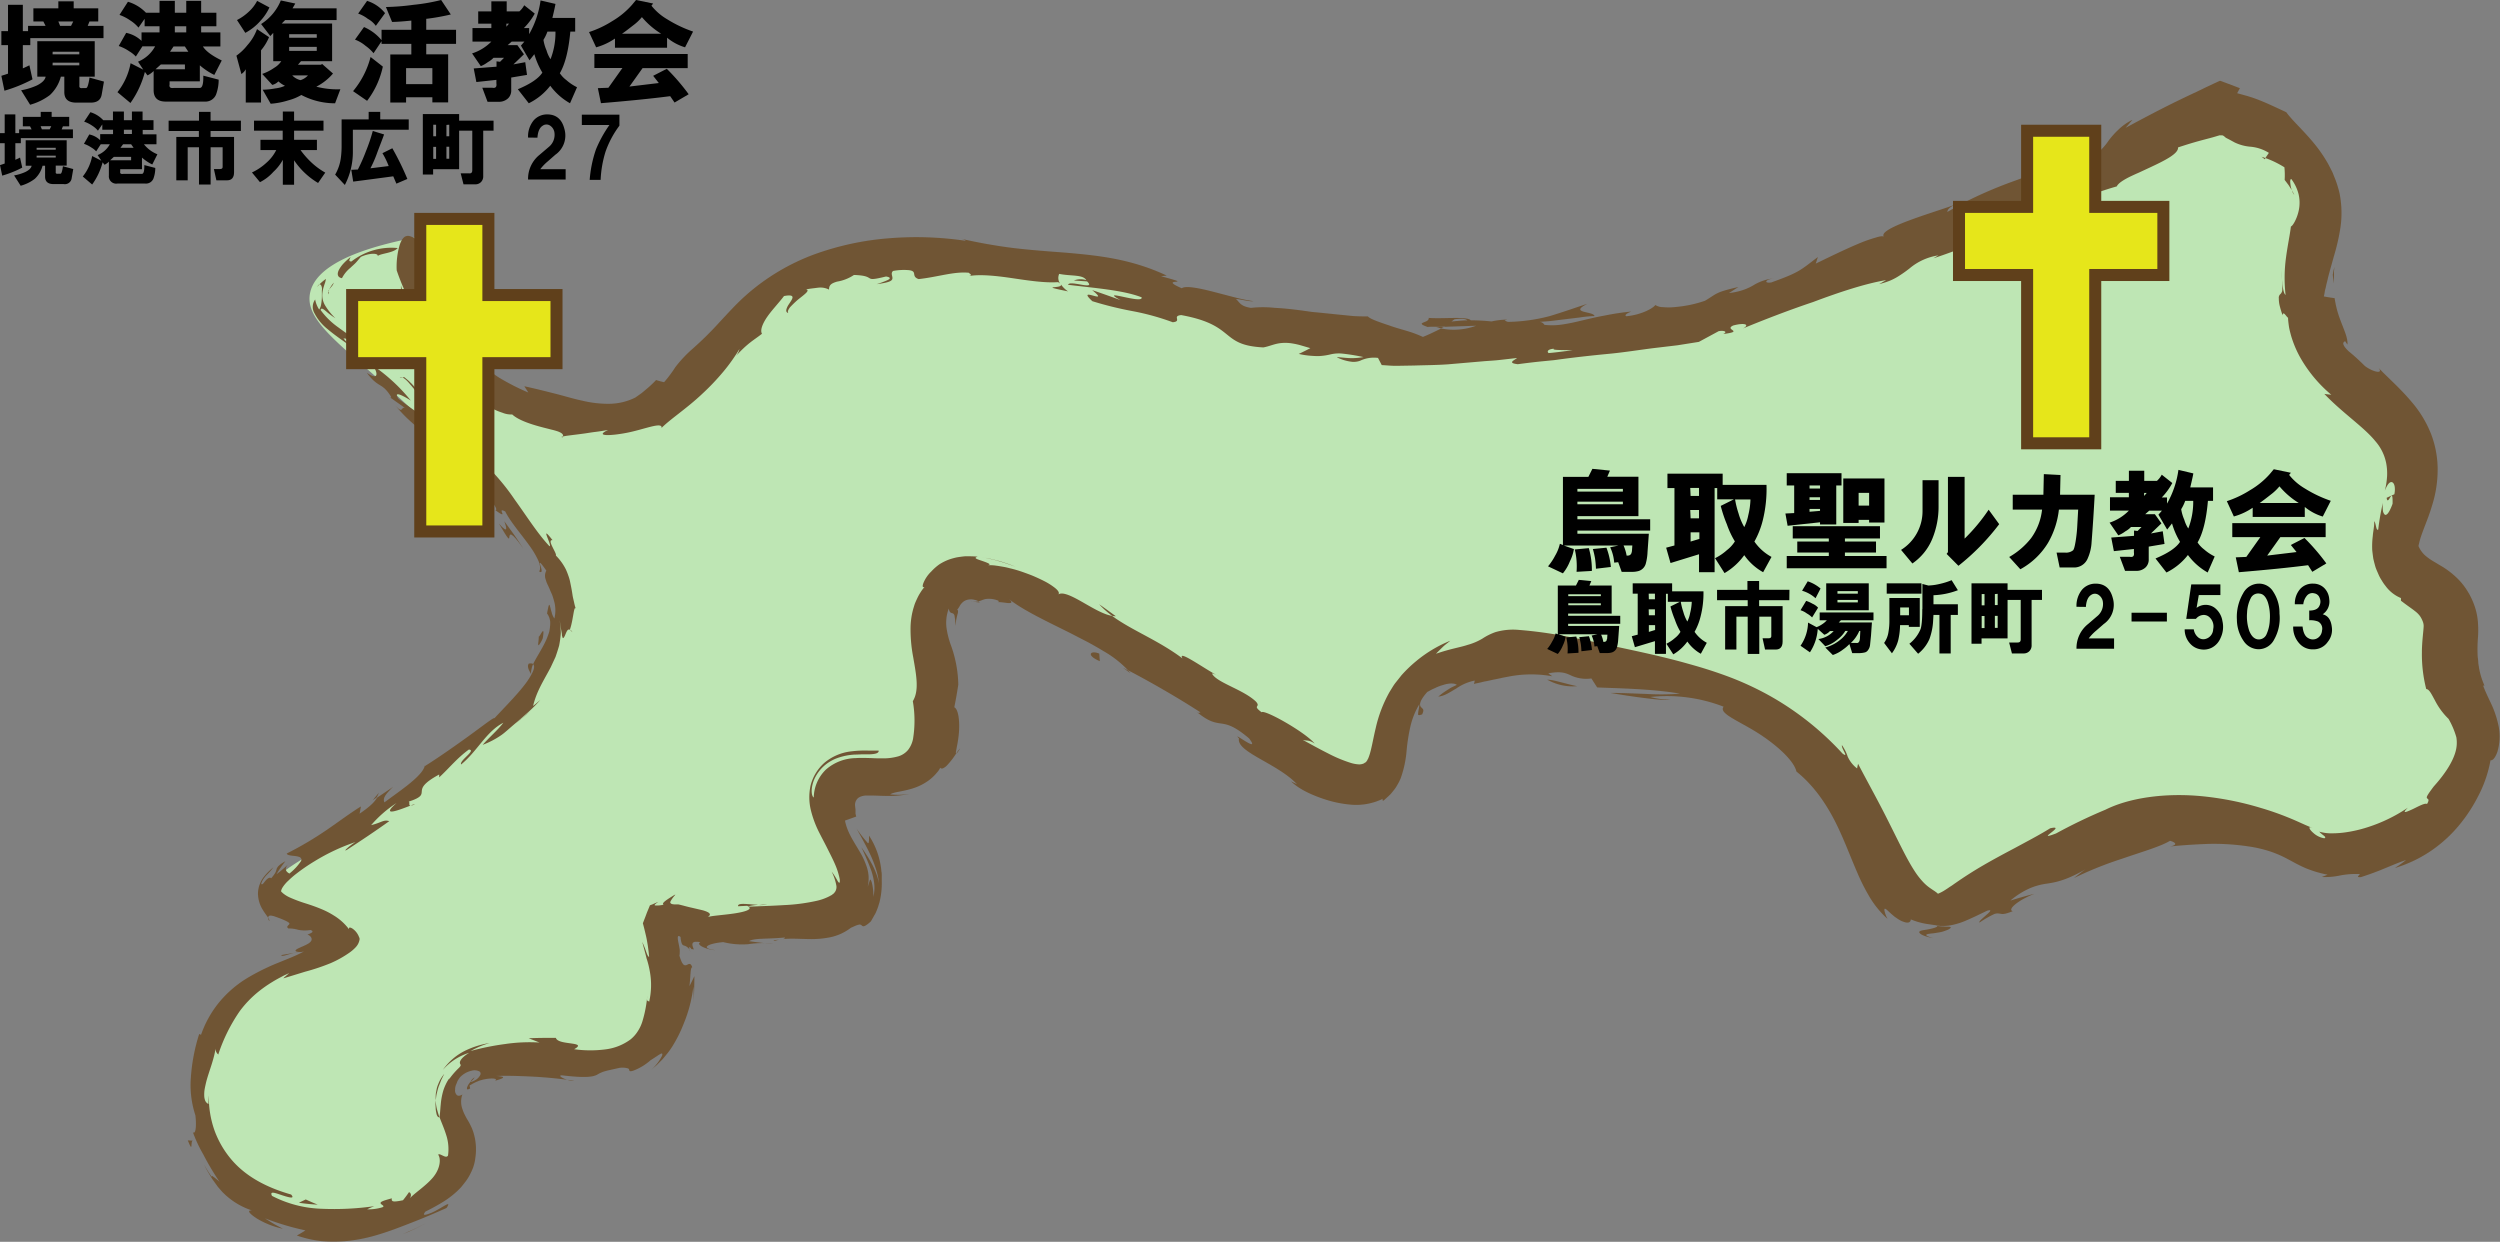 <svg xmlns="http://www.w3.org/2000/svg" viewBox="0 0 623.89 309.9">
  <rect x="0" y="0" width="623.89" height="309.9" fill="#808080" stroke="none"/>
  <defs>
    <style>
      .cls-1 {
        opacity: 0.8;
      }

      .cls-2 {
        fill: #cdffc0;
      }

      .cls-3 {
        fill: #6c4a21;
      }

      .cls-4 {
        fill: #ff0;
        stroke: #573001;
        stroke-miterlimit: 10;
        stroke-width: 3px;
      }
    </style>
  </defs>
  <g id="レイヤー_2" data-name="レイヤー 2">
    <g id="レイヤー_1-2" data-name="レイヤー 1">
      <g class="cls-1">
        <g>
          <path class="cls-2" d="M104.38,59.13c-.06,2.79-.14,19.33,13,32a42.71,42.71,0,0,0,38,11c16.65-3.66,23.28-17.59,32-26,30.38-29.28,99.34-4.21,120,2,47,14.12,122.7,14.41,247-51,7.78,2.64,18.7,7.75,23,18,5,12-4.26,18.54-1,33,4.51,20,25.46,21.41,26,39,.31,10-6.22,15.73-2,23,3.14,5.4,8.62,5.46,11,12,1.55,4.26,0,6.28,0,12,.08,11.78,6.9,14.35,7,22,.16,12.68-18.3,27.26-35,27-8.62-.13-8.78-4.1-20-7-21.57-5.58-42.55,3.48-53,8-19.72,8.52-20.89,15.43-29,14-14.62-2.59-11.94-25.25-33-43-13.22-11.14-27.77-13.59-48-17-18.54-3.12-33.87-5.71-44,3-10.37,8.91-5.06,20.86-13,25-10.56,5.5-25.85-12.61-65-35-32.38-18.52-38.72-15.73-41-14-10.11,7.65,4.19,36.25-8,45-7.17,5.14-16.94-1.3-21,4-5.36,7,9.79,20.67,5,29-6.86,11.94-49,3-49,3h0s5.2,21.6-2,31c-10,13-39.84-2.67-49,10-5.6,7.75,3.41,16.61-2,25-8.17,12.67-43.95,16-57-4-7.88-12.11-5.67-30,3-40,10.46-12.08,29.11-11.3,29-16s-17.85-4.81-19-11c-1.22-6.57,17.66-12,40-29,16.31-12.43,31.07-23.68,32-39,.76-12.52-8-22.3-24-40-23-25.54-39.88-32.64-38-42C78.28,68.63,83.63,63,104.38,59.13Z"/>
          <g>
            <path class="cls-3" d="M105,62.4c.86-.6.13-1.47-2.37-.76-.48.66-1,1.31-1.44,2Z"/>
            <path class="cls-3" d="M87.48,64.16a15.86,15.86,0,0,0-1.76,1.6,7.55,7.55,0,0,0-1.18,1.66c-.48,1-.29,1.83.8,2a8,8,0,0,1,2.1-2.58c.34-.33.71-.65,1.14-1.06s.87-1,1.48-1.68c2.36-1.09,4.45-.89,4.19-.2.75-.68,3.91-.72,5-2a16.26,16.26,0,0,0-11.54,3.35C86.73,65.29,87.39,64.52,87.48,64.16Z"/>
            <path class="cls-3" d="M73.37,237.79l1.39-.23A8.57,8.57,0,0,0,73.37,237.79Z"/>
            <path class="cls-3" d="M118.33,268.92c-.71.52-.89.85-.82,1,.27-.27.54-.51.69-.7S118.46,268.94,118.33,268.92Z"/>
            <path class="cls-3" d="M143.29,269.68l-1.67-.2A3.48,3.48,0,0,0,143.29,269.68Z"/>
            <path class="cls-3" d="M73.37,237.79l-3.18.56C70.31,238.87,71.85,238.15,73.37,237.79Z"/>
            <path class="cls-3" d="M91.94,86.72a11.25,11.25,0,0,0-2-1.19c.59.42,1.15.84,1.72,1.29A1.16,1.16,0,0,1,91.94,86.72Z"/>
            <path class="cls-3" d="M93,199.71,94,199a6.53,6.53,0,0,0,.52-1.14Z"/>
            <path class="cls-3" d="M131.94,165.63c-.56.91.35,2,.62,2.69a3.52,3.52,0,0,1,.08-1.29,5.34,5.34,0,0,1,.41-1.33A1.48,1.48,0,0,0,131.94,165.63Z"/>
            <path class="cls-3" d="M97.2,99,96,98.12Z"/>
            <path class="cls-3" d="M66.91,229a1.35,1.35,0,0,0,.3.83C67.3,229.71,67.17,229.43,66.91,229Z"/>
            <path class="cls-3" d="M140.43,109.15c.06-.09,0-.16,0-.24C140.08,109,140,109.09,140.43,109.15Z"/>
            <path class="cls-3" d="M104.74,59.14l.07.85a2.31,2.31,0,0,0,.79.18C105.31,59.84,105,59.49,104.74,59.14Z"/>
            <path class="cls-3" d="M172.64,236.83h0C172.83,237.17,172.78,237,172.64,236.83Z"/>
            <path class="cls-3" d="M482.41,234.1c-1.87-.52-2-.82-1.34-1a10.23,10.23,0,0,1,1.38-.18c.59-.08,1.29-.2,1.93-.32a11.2,11.2,0,0,0,1.7-.57c.44-.19.71-.42.74-.55s-.18-.22-.71-.22c-.27,0-.64,0-1.09-.05a10.57,10.57,0,0,1-1.62-.15c.24.13-.22.37-.93.57s-1.66.38-2.38.48-1.28.31-1.1.64S480,233.68,482.41,234.1Z"/>
            <path class="cls-3" d="M92.86,87.77c.56.47,1.12,1,1.67,1.45A16.24,16.24,0,0,0,92.86,87.77Z"/>
            <path class="cls-3" d="M483.4,231.1h0a6.45,6.45,0,0,1-1-.16A5.47,5.47,0,0,0,483.4,231.1Z"/>
            <path class="cls-3" d="M239.63,186.76a5.86,5.86,0,0,0-1,1.32C238.72,188.07,239,187.8,239.63,186.76Z"/>
            <path class="cls-3" d="M190.78,235.32l2.21.22A19.5,19.5,0,0,0,190.78,235.32Z"/>
            <path class="cls-3" d="M242.13,149.92c.34.05.69.18,1,.26a11,11,0,0,0,1.4.16,2.17,2.17,0,0,0-.37-.25,3.83,3.83,0,0,1-.87.07A7.62,7.62,0,0,1,242.13,149.92Z"/>
            <path class="cls-3" d="M282.11,168a8.37,8.37,0,0,0-.58-.67l-1.28-.68Z"/>
            <path class="cls-3" d="M266.54,72.72A6.88,6.88,0,0,1,264.77,71C265.24,72.16,258.69,71.11,266.54,72.72Z"/>
            <path class="cls-3" d="M91.44,87.33a1.75,1.75,0,0,1,1.42.44l-1.2-1C91.43,86.89,91.27,87,91.44,87.33Z"/>
            <path class="cls-3" d="M245.07,139.07a11.64,11.64,0,0,1,1.17.22l1.11.25a20.41,20.41,0,0,1,2.12.57c1.4.38,2.67.86,3.95,1.32A36.27,36.27,0,0,0,245.07,139.07Z"/>
            <path class="cls-3" d="M572.56,48.62l-.57-1.1A2.26,2.26,0,0,0,572.56,48.62Z"/>
            <path class="cls-3" d="M274.29,150.79a22.37,22.37,0,0,0,3.24,2.88,3.21,3.21,0,0,0,.93.11C277.08,152.77,275.71,151.76,274.29,150.79Z"/>
            <path class="cls-3" d="M264.76,71a0,0,0,0,1,0,0A0,0,0,0,0,264.76,71Z"/>
            <path class="cls-3" d="M218.77,70.92c3.13-.41,3.88-.81,3.94-1.43s-.5-1.29.16-1.87a14.63,14.63,0,0,1,3.95-.2c.76.09,1.06.29,1.2.55.27.52-.1,1.22,1.23,1.68,4.85-.53,8.79-1.94,12.53-1.58.25.34,1,.52.08.81,2.71-.46,6.65-.07,10.7.53s8.21,1.24,11.49,1a2,2,0,0,1,.71.62,2.46,2.46,0,0,1-.43-2.68c3,.61,5.9.11,6.76,1.56A4.61,4.61,0,0,0,268,70l3.29.23c2.44,2.36-4.46-.44-4.74.84,6.26.79,13.8,1.32,18.35,3.13.52,1.86-11.1-2.44-5.25.7-2.35-.86-4.71-1.7-7.09-2.5,4.89,4-4.34-1.27.05,2.77a89.07,89.07,0,0,0,10.06,2.48,61.64,61.64,0,0,1,10,2.77c2.4-.24-.29-1.55,2.11-1.79,7,1.28,9.33,3.17,11.34,4.79s3.67,3,9.17,3.28c1.49-.27,2.62-.87,4.26-1.07a10.52,10.52,0,0,1,3,.09,17.89,17.89,0,0,1,2,.44l2.46.72c-1,.52-1.93,1-2.9,1.44a18.76,18.76,0,0,0,3.1.47,18.55,18.55,0,0,0,2.15.06,15.19,15.19,0,0,0,2.72-.42,9,9,0,0,1,2.76-.2,48.52,48.52,0,0,1,5.42.88,15.92,15.92,0,0,1-4.45.19c-1.53-.13-2.64-.27-1.91,0a11.4,11.4,0,0,0,3.59,1,4.79,4.79,0,0,0,1.93-.27,8,8,0,0,1,4.47-.71l.93,1.79c1.33.07,2.67.22,4,.18l4.12-.07c2.76-.09,5.58-.1,8.42-.3l8.58-.74c1.44-.13,2.88-.18,4.32-.35l4.33-.49c-.61.55-2.57,1.24.19,1.55q2.75-.37,5.56-.67l2.84-.28c.95-.07,1.9-.25,2.85-.36,3.81-.5,7.68-.92,11.56-1.29s7.67-1,11.44-1.46l5.57-.66,5.36-.85,4.92-2.66c1.22-.27,2.42.11,1.16.7,5.5-.71.06-1,2.49-2.13,3-.8,4.22-.17,2.41.75,4.52-1.87,11-4.42,17.54-6.61,6.5-2.45,13.13-4.63,18.22-5.47l-1.74,1a20.38,20.38,0,0,0,2.55-.8,14.46,14.46,0,0,0,2-1,30.83,30.83,0,0,0,3-2.09,14.56,14.56,0,0,1,7.21-3.28l-1.22.73c16.32-5.37,33-14.36,45.75-17.94.34-.74,1.5-1.5,3-2.28.77-.38,1.64-.78,2.54-1.17l2.75-1.28c3.68-1.72,7.16-3.45,7-5,4.68-1.55,6.46-1.9,8.66-2.52l.85-.25.46-.14c.12,0,.38-.14.38-.11.21,0,.38,0,.62,0s.48.19.71.39l.18.15a.45.45,0,0,0,.1.09l0,0,.11.05.21.11c.6.3,1.2.64,1.87,1a11.18,11.18,0,0,0,4,1.06,10.35,10.35,0,0,1,4.52,1.53l-.88,1.28a24.65,24.65,0,0,1,4.76,2.32,19.69,19.69,0,0,1,.06,3.15l.95,1.25c.27.44.58.88.84,1.33a7.14,7.14,0,0,1-.38-1.81c-.06-.53,0-1,.24-1a10.41,10.41,0,0,1,1.82,3.77,9.25,9.25,0,0,1,.09,3.87c-.44,2.32-1.63,4.2-2,4.2-.26,2.22-.85,4.89-1.23,7.83a37.59,37.59,0,0,0-.1,9.25c-.68-.37-.94-3.58-1-6.13.06,1.28.12,2.28.13,3a13.75,13.75,0,0,1,.05,1.71,1.54,1.54,0,0,1-.46,1.21,1.19,1.19,0,0,0-.41,1.07,8.14,8.14,0,0,0,.15,1.55,22,22,0,0,0,.8,2.68c.12-1.29,1,.49,1.36.61,0,.57.09,1.23.19,2s.31,1.53.53,2.38A26.6,26.6,0,0,0,574,89.15a34.12,34.12,0,0,0,7.78,9.36c-.57-.06-1.15-.12-1.73-.21,4.56,4.78,9.84,8.24,12.71,11.77a11.78,11.78,0,0,1,2.72,5.47,13.71,13.71,0,0,1,.23,3.31,19.26,19.26,0,0,1-.57,3.64c.68-1.77,1.28-2.33,1.82-2.15s.9,1.27.57,3l-1.93.89c.33,2.46,1.61-3.37,1.48,1.48a12,12,0,0,1-.58,1.4,5.12,5.12,0,0,1-.53.92c-.33.43-.62.55-.84.4a1.6,1.6,0,0,1-.46-1.07,8,8,0,0,1,0-1.9,57.29,57.29,0,0,0-1.17,6.7c-.56.39-.51-1.54-1-2.1a9.35,9.35,0,0,1-.09,1.56c-.07.64-.21,1.35-.28,2.25a20.62,20.62,0,0,0-.14,3c0,.54.1,1.1.16,1.67l.12.87.2.84c.15.55.29,1.15.49,1.67s.43,1,.66,1.55a10.15,10.15,0,0,0,.78,1.42,9.83,9.83,0,0,0,.89,1.29,9,9,0,0,0,3.88,3.07l0,.66c1.68,1.3,2.85,2.06,3.53,2.62a6,6,0,0,1,1.23,1.23,6.49,6.49,0,0,1,.69,1.34,3.13,3.13,0,0,1,.22,1.07c0,1-.45,4-.44,6.69a35.08,35.08,0,0,0,1.08,9.1c.73,0,1.31,1.25,2.19,2.86a17.39,17.39,0,0,0,3.38,4.58A20.31,20.31,0,0,1,613,184a8.29,8.29,0,0,1-.25,3.74c-.78,2.66-2.79,5.64-5.39,8.52-1.67,2.22-1.89,2.68-1.68,2.94s.71.25,0,1.44c-.58-.35-2.46.79-3.93,1.45s-2.39,1-.85-.53a39.1,39.1,0,0,1-10.18,4.92,33.07,33.07,0,0,1-5.33,1.23,23.69,23.69,0,0,1-3.25.25,10.69,10.69,0,0,1-3.36-.42c.79.91,2,1.36,1.28,1.66a5.29,5.29,0,0,1-2.72-1.31c-.74-.63-1.21-1.29-.91-1.47l.62.18c-1.68-.64-3.87-1.74-6.07-2.61a71,71,0,0,0-6.8-2.37,76.22,76.22,0,0,0-14.26-2.88c-9.64-1-19,.39-25,3.59l.69-.34a129.71,129.71,0,0,0-12.51,6c-5.82,2.2,3.08-2.33-1.48-1.28-1.61,1-3,1.77-4.55,2.62l-4.3,2.32c-2.77,1.46-5.33,2.84-7.78,4.26s-4.8,2.93-6.88,4.38c-.5.33-1,.73-1.48,1l-.67.46-.59.38a10.2,10.2,0,0,1-1.74.91l-.38-.33-.47-.34c-.31-.19-.69-.46-1-.67a10.78,10.78,0,0,1-1.82-1.55,18.79,18.79,0,0,1-2.22-2.87c-.84-1.29-1.74-2.91-2.65-4.67-1.83-3.56-3.79-7.64-5.79-11.46s-4-7.44-5.61-10.55l-.25,1.16a7.61,7.61,0,0,1-2.34-2.95,10.69,10.69,0,0,0-1.43-2.85c-.13.37.35,1.22.64,1.81s.36.94-.52.26a73.35,73.35,0,0,0-17.45-14A75.9,75.9,0,0,0,432,169.11c-3.51-1.34-7-2.45-10.57-3.43-7-2-14-3.39-20.81-4.88-3.41-.74-6.89-1.47-10.43-2.11a104.4,104.4,0,0,0-11-1.48,15.77,15.77,0,0,0-6,.54,14.86,14.86,0,0,0-3.22,1.6,14.6,14.6,0,0,1-3.71,1.58c-1.72.6-4.14.92-7.91,2.22.55-.56,1.12-1.13,1.71-1.7s1.23-1,1.87-1.55A32.11,32.11,0,0,0,353.4,165a33.19,33.19,0,0,0-3.63,3.49l-1.59,2c-.51.68-.93,1.44-1.39,2.16a33.14,33.14,0,0,0-3.46,9c-.68,2.82-1.09,5.46-1.65,7l-.2.54c-.06.17-.14.24-.19.37-.11.3-.25.34-.31.5s-.11.07-.15.12,0,.11-.14.13-.22.19-.42.24a2.79,2.79,0,0,1-1.1.21,8.24,8.24,0,0,1-2-.35A34.47,34.47,0,0,1,331.4,188c-2-1-4.16-2.2-6.3-3.36,1.17.31,1.47-.07,3,.92-1.36-1.56-4.48-3.66-7.39-5.34s-5.56-2.86-5.86-2.47c-2.5-1.85-.1-1.14-1.4-2.64-3.1-3-9.69-4.71-10.94-6.93-.22-.38,1.21.33,1.92.68-2.62-1.08-10.86-7.15-9.34-4.55-6.09-4.58-12.68-7-17.59-10.63-2.08-.31-4.88-2-7.42-3.45s-4.89-2.62-5.95-1.89c.37-.45-.16-1.14-1.26-1.93a16.36,16.36,0,0,0-2-1.25c-.8-.42-1.7-.84-2.65-1.26s-2-.79-3-1.15a29.57,29.57,0,0,0-3.14-.92c-.52-.13-1-.26-1.52-.35l-1.47-.25c-.48-.06-.9-.13-1.33-.16s-.83,0-1.19-.05c1-.14-.14-.58-1.34-1s-2.52-.75-1.24-1.09a12.38,12.38,0,0,0-1.45-.09,17.28,17.28,0,0,0-1.93,0c-.6.07-1.19.15-1.76.24a16.38,16.38,0,0,0-1.64.43,12.08,12.08,0,0,0-2.82,1.35,12.72,12.72,0,0,0-2,1.78,8.18,8.18,0,0,0-2,3c-.24.73-.13,1,.32.86a9,9,0,0,0-.94,1.26,11.92,11.92,0,0,0-.78,1.37c-.22.47-.4.85-.58,1.28s-.28.81-.41,1.22a17.87,17.87,0,0,0-.54,2.37,19.78,19.78,0,0,0-.22,2.23,36.82,36.82,0,0,0,.65,7.75c.79,4.57,1.54,8.34-.09,11a28.26,28.26,0,0,1,.05,9.42,6.52,6.52,0,0,1-1.22,2.73,5.07,5.07,0,0,1-2.36,1.59,13.43,13.43,0,0,1-4.1.53c-.83,0-1.71,0-2.65-.06l-1.83-.05c-.72,0-1.44,0-2.14.05a11.6,11.6,0,0,0-7.4,2.83,9.92,9.92,0,0,0-3.07,7c-.54-.29-.83-2,0-4.24a9.74,9.74,0,0,1,2.16-3.26,10.24,10.24,0,0,1,3.72-2.34,15.14,15.14,0,0,1,4.38-.87c.72,0,1.43-.06,2.1-.07h1.72c1.45-.07,2.2-.33,2.11-.93l-2.65,0a27.52,27.52,0,0,0-4.22.2,12.6,12.6,0,0,0-6.68,2.86,11.32,11.32,0,0,0-3.43,5.64,13.67,13.67,0,0,0,.12,6.39,25.91,25.91,0,0,0,2.08,5.47c.68,1.35,1.37,2.62,2,3.89s1.3,2.54,1.86,3.84a17.72,17.72,0,0,1,1.22,3.86c.09,1.24-.23.9-.61.26a17,17,0,0,0-1.43-2.23,12.57,12.57,0,0,1,1.15,3.33,2.21,2.21,0,0,1-.19,1.58,2.87,2.87,0,0,1-.51.64,2,2,0,0,0-.33.25c-.15.12-.4.22-.59.34a13.35,13.35,0,0,1-3.27,1.18,47,47,0,0,1-8.25,1.07c-2.88.18-5.81.26-8.73.39,0-.22,1.31-.36,2.49-.49-2.28,0-5.28-.66-5.11.38l2.26-.11c1.79.85-.53,1.52-3.44,1.94s-6.36.6-6.62,1c1.4-.77.7-1.27-.64-1.71-.27-.1-.89-.23-1.42-.36l-1.72-.4c-1.17-.25-2.4-.63-3.36-.83-.93.05-1.63,0-1.85-.25s-.13-.33,0-.62a7.56,7.56,0,0,1,1-1.37c0-.05.07-.1.18-.14h-.23c-2,1.24-3.37,2.1-2.74,2.45a6.81,6.81,0,0,1-2.14.2c-.23-.1-.07-.26.81-.91-.67.3-1.19.51-1.33.59l-.48.18c-.15.06-.31.09-.33.24l-.3.73c-.19.46-.38.9-.52,1.29s-.29.78-.44,1.16-.28.75-.45,1.16c.24.87.48,1.85.79,3.19.16.67.28,1.42.43,2.29l.19,1.4c.06.5.1,1,.15,1.5-.25,0-.48-.55-.73-1.25a16.93,16.93,0,0,0-1-2.47c.25.84.45,1.65.67,2.44l.28,1.08.13.54c.05.17.08.24.12.37a23.12,23.12,0,0,1,.72,3A18.6,18.6,0,0,1,162,250c-.24-.39-.71.21-.47-1.48a30.41,30.41,0,0,1-1.24,6.45,9.58,9.58,0,0,1-1.17,2.45,8.29,8.29,0,0,1-1.8,2,13.24,13.24,0,0,1-5.94,2.42,29.13,29.13,0,0,1-8.1,0c1.8-1,.79-1.22-.73-1.44S139,260,138.72,259c-2.2,0-4.46,0-6.78.11.91.35,1.81.7,2.69,1.06a41.72,41.72,0,0,0-8.68.39,63.74,63.74,0,0,0-8.52,1.73,23,23,0,0,1,4.75-2,21.84,21.84,0,0,0-6.27,2,14.82,14.82,0,0,0-5.39,4.7,14.35,14.35,0,0,1,6.57-4.26c-1.53.94-2.08,1.66-2.25,2.11a.78.78,0,0,0,.08.81c.09.2.07.35-.35.81a18.85,18.85,0,0,0-2.52,2.91c.41-.76-.64.49-1.38,2.66a17.31,17.31,0,0,0-.68,3.58c-.13,1.21-.16,2.33-.31,3.17h0c.54,1.46,1.16,2.82,1.64,4.37a11.33,11.33,0,0,1,.48,5.24c-.33.48-.83.22-1.31,0s-.93-.49-1.14-.23c.77,1.08.49,3.62-1.4,5.8s-4.7,3.9-5.9,5.33c.86-.84.45-1.73,0-1.76a23.55,23.55,0,0,1-1.49,2c-2.52.52-2.93.37-2.77-.48-1.79.48-2.54.74-2.75,1s.09.46.35.65.49.37.07.57a11.56,11.56,0,0,1-3.82.52,17.33,17.33,0,0,1,1.77-.78,71.25,71.25,0,0,1-13.29.64,28.81,28.81,0,0,1-12.24-3.21c-.69-1.37.94-.66,2.57-.14s3.26,1,2.2-.2c-5.45-1.55-10.89-4.11-14.73-8.53a23.76,23.76,0,0,1-4.43-7.57,25.17,25.17,0,0,1-1.38-8.64,19.51,19.51,0,0,0-.09,2.16,1.7,1.7,0,0,1-.79-.8,3.47,3.47,0,0,1-.26-1.29,8.25,8.25,0,0,1,.11-1.67c.11-.61.26-1.25.42-1.92.73-2.72,2-5.65,2.35-8.59a1.91,1.91,0,0,0,.3,1.58c.23.31.47.39.37.17a42.1,42.1,0,0,1,5.31-10.66,26.62,26.62,0,0,1,4.84-5,31.83,31.83,0,0,1,3.3-2.29c.59-.37,1.22-.72,1.87-1.07l1-.53,1.33-.61-.76.67-.41.34c-.12.11-.19.21-.29.31l2.45-.75,3-.92a51.84,51.84,0,0,0,6.38-2.14,26.22,26.22,0,0,0,4.55-2.53,9.76,9.76,0,0,0,1.65-1.4,3.69,3.69,0,0,0,1-2c0-.16,0-.34-.13-.55A4.51,4.51,0,0,0,88,231.76c-.59-.37-1-.44-.89.15a13.63,13.63,0,0,0-3.8-3.44,19.76,19.76,0,0,0-3.1-1.6c-1.21-.51-2.59-1-4-1.44a35.88,35.88,0,0,1-4-1.51,7.74,7.74,0,0,1-1.59-1c-.3-.29-.38-.33-.44-.43s0-.46.32-1a8.74,8.74,0,0,1,1.49-1.75,23,23,0,0,1,2-1.73,47.14,47.14,0,0,1,4.57-3.12,50,50,0,0,1,10.17-4.76c-1.53.91-3.37,2.65-2.14,1.94,3.55-2.3,7.09-4.67,10.56-7.15-1.48-.43-1.79.32-4.53,1a29.46,29.46,0,0,1,6.33-5.52c-4.32,3.77,1.07,1.56,3.48.65-.54-.06-.06-.86-.44-1,3.31-1.07,3.2-1.74,3.27-2.61s.35-2,4.34-4.16V194c2.49-2.29,4.46-4.81,7.4-6.94,2,.11-2.42,2.72-1.93,3.72,4-3.23,6.28-8.25,10.54-10.41-1.33,1.78-3.71,3.83-5.15,5.51a21.53,21.53,0,0,0,4.75-2.5c1-.73,1.82-1.54,3.3-2.77l-.3.23c1.17-.92,2.27-1.95,3.41-2.94s2.22-2.08,3.24-3.26c-.6.54-1.19,1.07-1.82,1.54.86-3.7,2.69-6.4,4.4-9.67l1.19-2.56c.32-.91.62-1.85.9-2.81a25.55,25.55,0,0,0,.42-3.09,18.22,18.22,0,0,0-.3-3.26c.23,1.07.3,1.91.42,2.57l.15.85c0,.23,0,.42.08.56.11.6.26.56.45.26.44-.59.72-2.3,1.45-1.86.88-2.36,1-6.31,1.5-5.23a13.43,13.43,0,0,1-.45-1.7c-.12-.54-.26-1.07-.35-1.59-.15-1.07-.34-2.09-.57-3.18a9.82,9.82,0,0,0-.44-1.65,17.7,17.7,0,0,0-.67-1.71,13.39,13.39,0,0,0-2.5-3.47c.34-.53-2.38-4-.83-3.84-3.48-4.48.07,1.56-.77,1.51-3-3.2-5.57-7.34-8.7-11.67a55.31,55.31,0,0,0-11.46-12.36,60.09,60.09,0,0,0-8.88-6.78,100.18,100.18,0,0,1-8.65-6c-.9-1.35-.13-1.25.88-.79a19.08,19.08,0,0,1,2.22,1.26,44.28,44.28,0,0,0-10.22-9.25c1,.33.49-.61-.24-2-3-2.45-3.14-.36-6.36-4.28a14.5,14.5,0,0,1,4.12,1.1c-1.82-1.32-3.67-2.55-5.42-3.85A19,19,0,0,1,80,77.36c.18-.64.68-.25,1.36.31a18.28,18.28,0,0,0,2.33,1.74,15.79,15.79,0,0,1-2.44-3,5,5,0,0,1-.82-2.81,7.9,7.9,0,0,1,.42-2.22c.09-.36.24-.67.32-1a4.92,4.92,0,0,0,.16-.78,13,13,0,0,0-1.15.93,8.07,8.07,0,0,0-1,1.07c.34-.75.75-.72.93-.44a1.93,1.93,0,0,1,.21,1.3l0,.57a4.38,4.38,0,0,1,0,.52,12.13,12.13,0,0,1-.18,2.44,3,3,0,0,1-.49,1.26,6.69,6.69,0,0,1-1-2.51,3.13,3.13,0,0,0-.18,3.41,12.11,12.11,0,0,0,3.23,3.94c2.85,2.44,6.51,4.56,9,6.85l-3.48-.3L93.53,92c.75,1.38.73,2.92-2,1,2.94,4,3.7,2.27,6,5.9.22.44,0,.38-.37.15l3.88,2.74c-1-.31-.44,1.6-2.34-.58,5.32,6.56,10.82,8.36,11.87,11.76l-.58-.42c4.24,4,4.68,4,5,3.59s.51-1.18,4.13,1.5l1.13,6.93,1.91-.15c.76.94,2.22,2.84,1.47,2.9,3.71,2.73,0-1,2.46.33,1.35,2.67,4,5.67,6,8.47a21.26,21.26,0,0,1,2.29,3.86c.44,1.16.56,2.07.17,2.61.95.65.58-.66.3-1.49s-.28-1.26,1.49,1.31a2.6,2.6,0,0,0-.17,2.17,7.22,7.22,0,0,0,.45,1.24c.21.43.43.89.63,1.39s.47,1,.66,1.57.35,1.15.5,1.76a8.61,8.61,0,0,1-.06,3.81,4.13,4.13,0,0,1-.68-1.55c-.19-.57-.31-1.13-.41-1.48-.21-.73-.31-.59-.74,1.79a3.56,3.56,0,0,1,.62,1.23,6.08,6.08,0,0,1,.16.74,7.15,7.15,0,0,1,0,.8,13.88,13.88,0,0,1-.22,1.73c-.17.58-.4,1.17-.63,1.76-1,2.37-2.54,4.53-3.42,6.39.36.26.33.93-.05,1.85a17.78,17.78,0,0,1-2.14,3.39c-2,2.59-4.92,5.52-7.46,8.25,0-.39-2.77,1.8-6.36,4.4s-8,5.68-11,7.54l0-.36c0,1.14-1.43,2.73-3.44,4.41s-4.56,3.44-6.65,5c-.43-1,.13-1.9,2.17-3.88q-2,1.38-4,2.7c-.64,1.12-1.76,2.21-4.36,4l.33-1.81C87.25,203,84.63,205,81.7,207a86.32,86.32,0,0,1-10.14,6c.15.67,2.11.46,3.08.85a.71.71,0,0,1,.42,1.13A13.56,13.56,0,0,1,72.22,218c-.65-.36-1.7-1.13.13-2.73A29.71,29.71,0,0,1,69,218.17a26.29,26.29,0,0,1,2.23-3.25c-1.81,1-2.09,1.57-2.23,2.06s-.19.92-1.33,2.19c-.37-.35-.93.07-1.41.61-.23.28-.44.58-.62.75s-.32.26-.46,0a4.46,4.46,0,0,1,.51-1.08,8.75,8.75,0,0,1,.86-1.09,17.31,17.31,0,0,0,1.67-1.9,14.57,14.57,0,0,0-2.4,2.39,7,7,0,0,0-1,1.83,5.34,5.34,0,0,0-.32,1.14,5.4,5.4,0,0,0-.12,1.19,7.83,7.83,0,0,0,1.17,4l.42.66.38.54c.24.35.43.6.58.83,0-.36.21-.61.76-.54a4.69,4.69,0,0,1,1.09.29c.23.07.47.16.75.27l.6.22c2.14.89,2.26,1.12,2,1.43s-.74.57-.17,1a7.76,7.76,0,0,1,2.34.3,8.13,8.13,0,0,0,3.21.07c1.18.51-.15.85-.77,1.16a1.62,1.62,0,0,1,.93.74.87.87,0,0,1-.13,1,2.8,2.8,0,0,1-.85.64c-.65.36-1.37.64-1.93.9s-1,.5-1,.7.25.35,1.29.38l.77-.14a2.94,2.94,0,0,1-.31.16h0c-1.56.85-3.74,1.68-6,2.61a54.16,54.16,0,0,0-8.05,4,27.6,27.6,0,0,0-6.93,6.1,26.52,26.52,0,0,0-4.36,7.91l-.46-.2a45.7,45.7,0,0,0-2.08,10.9,24.13,24.13,0,0,0,1.13,9.39c.26,2,.19,4.92-.62,4.23a34.48,34.48,0,0,0,2.59,5.53,65.75,65.75,0,0,0,4.06,6.84A15.1,15.1,0,0,0,53,293.5c-.21-.1-.16.09-.12.2s.07.15-.19-.24a28.65,28.65,0,0,1-1.8-2.89,23.66,23.66,0,0,0,1.2,2.22c.41.66.75,1.29,1.15,1.82l1.11,1.55c.39.46.78.9,1.18,1.34a18.18,18.18,0,0,0,7.35,4.57c-1.46-.11-.5.94,1.36,2.1a21.15,21.15,0,0,0,6.36,2.48l-2.28-1.23c-.73-.46-1.46-.9-2.18-1.37a68,68,0,0,0,10.08,3c-.7.46-1.41.88-2.14,1.28a27.57,27.57,0,0,0,10.61,1.52,40,40,0,0,0,9.63-1.72c3-.89,5.82-2,8.58-3.08s5.48-2.22,8.53-3.59c1.32-1.94-.54-.45-2.5.58a11.14,11.14,0,0,1-2.59,1.08c-.6.13-.77,0-.16-.77a51.9,51.9,0,0,0,4.63-2.56,21.86,21.86,0,0,0,4.21-3.46c.57-.71,1.14-1.39,1.61-2.1s.82-1.42,1.12-2.08a10.34,10.34,0,0,0,.86-3.1,14.17,14.17,0,0,0-.41-6.26,10.79,10.79,0,0,0-.7-1.79c-.25-.53-.5-1-.76-1.42s-.51-.88-.73-1.33a9.2,9.2,0,0,1-.61-1.48,5.36,5.36,0,0,1,0-3.66c-.35.26-1,.56-1.43.13a1.61,1.61,0,0,1-.39-1.36c0-.18,0-.38.05-.6a3.57,3.57,0,0,1,.23-.7l.33-.83c.17-.27.36-.56.58-.88a5.76,5.76,0,0,1,2.92-1.67,2.77,2.77,0,0,1,1.85.13.66.66,0,0,1,.34.88,3.18,3.18,0,0,1-1,1.18,7.78,7.78,0,0,1-1,.52c-.24.08-.38.08-.43,0a9.14,9.14,0,0,0-.6.83,3.83,3.83,0,0,0-.32.74c0,.21,0,.35.13.38s.29-.06.66-.21c0-.24-.11-.49-.15-.76a7.73,7.73,0,0,0,.75-.43l.94-.47c.37-.12.7-.31,1.13-.41l.6-.17.63-.12c1.67-.28,3.08-.16,2.34.42,1.8-.53,2.3-.75,1.82-1a9.27,9.27,0,0,0-3.19-.11c3.2-.21,6.09-.12,9.06,0s6.11.33,10.31.86c-1.33-.4-2.49-1.18-1.17-1.09,6.13.74,7.71.28,8.57-.14a7.94,7.94,0,0,1,1.49-.73c.75-.28,1.91-.5,4.11-1a5.1,5.1,0,0,1,2.2.14c.28.15.24.39.31.54s.26.25,1,0a13.7,13.7,0,0,0,4.23-2.55c1.4-.89,2.19-1.46,2.59-1.65s.48,0,.33.48a11.05,11.05,0,0,1-2.82,3.6c.53-.45,1.06-.87,1.56-1.33l1.43-1.44,1.25-1.52c.4-.51.74-1,1.09-1.54a33.78,33.78,0,0,0,2.92-5.84,34.68,34.68,0,0,0,2.38-9.17,40.13,40.13,0,0,1,.06,4.67c.11-2.87.2-5.07.2-7.29-.4.85-.8,1.68-1.24,2.51.32-2.59.21-4.74.71-4.71-.44-1.3-.92-.76-1.44-.57a.67.67,0,0,1-.82-.19,2.82,2.82,0,0,1-.45-.75c-.08-.18-.16-.38-.25-.62l-.12-.38a3.34,3.34,0,0,0-.13-.36,5,5,0,0,0,.08-.77,6.25,6.25,0,0,0,0-.73c-.06-.51-.18-1.08-.29-1.62-.24-1.22-.43-2.33.5-1.57a5.38,5.38,0,0,0,.3,1.62.82.82,0,0,0,.52.5,2.27,2.27,0,0,1,1.34.92,2,2,0,0,1,.27.59,1.8,1.8,0,0,1-.21-.56.94.94,0,0,1,0-.61,2.3,2.3,0,0,1,.51.57.66.66,0,0,1,.45.08c.36.11-.55-1.11-.1-1.67a.83.83,0,0,1,.54-.24,2.17,2.17,0,0,1,.46,0l.29,0,.57.07c-1.37.71,2.06,2,3.71,2-4-.51-1.71-1.67,2-2a19.42,19.42,0,0,0,6.22.52,23.54,23.54,0,0,1,4-.27c-1.27-.15-2.53-.3-3.79-.49,1.33-.81,4.47-.48,8.92-.91.4.71-4,.54-2.45.83,2.48-.8,5.24-.48,8.44-.44a24.06,24.06,0,0,0,5.1-.4,12.75,12.75,0,0,0,5.45-2.44c.48-.17.84-.39,1.17-.5a3.53,3.53,0,0,1,.78-.25.7.7,0,0,1,.71.18c.29.24.54.61,2.29-1l1.14-2a15.52,15.52,0,0,0,.74-1.88c.09-.3.18-.6.27-.88l.19-.86c.13-.56.19-1.1.26-1.62a21.06,21.06,0,0,0,.12-2.9c0-.42,0-.8,0-1.17s0-.75-.08-1.09a19.38,19.38,0,0,0-3.1-9c0,1.31,0,2.06-.3,1.85a33.73,33.73,0,0,1-2.78-3.56c1,1.83,2.1,3.74,3.13,5.88a29.82,29.82,0,0,1,1.44,3.45,18.71,18.71,0,0,1,1,4.22,18.25,18.25,0,0,0-1.94-5.07,36.93,36.93,0,0,0-2.47-3.88,62.87,62.87,0,0,1,2.54,6c.17.53.32,1.07.44,1.62a14.08,14.08,0,0,1,.26,1.68,9.36,9.36,0,0,1-.24,3.06,12.49,12.49,0,0,0-.3-3.18,3.06,3.06,0,0,0-.39-1.06c-.21-.18-.25.55-.73,1.76a9,9,0,0,0-.16-4.76,18.25,18.25,0,0,0-1.82-4c-1.43-2.47-3.13-4.84-3.68-7.77l2.8-1-.17-.72,0-.17a.16.16,0,0,1,0-.07v-.13c0-.18,0-.35,0-.51,0-.32-.08-.63-.1-1a2.28,2.28,0,0,1,.71-2,2.9,2.9,0,0,1,1.12-.52,5.25,5.25,0,0,1,.71-.13l.2,0h1.23c1.26,0,2.66.1,4.27.1a25.44,25.44,0,0,0,5.42-.51,19.09,19.09,0,0,1-4.92.12c.92-.62,3.12-.66,5.8-1.54a13.5,13.5,0,0,0,3.9-2,11,11,0,0,0,1.62-1.48c.24-.27.47-.54.68-.8s.36-.57.52-.84c.13.24.37.27.68.15a3.31,3.31,0,0,0,1.06-.8,18.84,18.84,0,0,0,2.23-2.91c-.21,0,0-.69.17-1.73a27.69,27.69,0,0,0,.53-3.79c.17-2.77-.18-5.49-1.18-6,.39-1.89.71-3.79,1-5.64a30.37,30.37,0,0,0-1.93-10.07,21.47,21.47,0,0,1-1-4,10,10,0,0,1,.56-4.93c.17,1.21.68,1.06,1,1.22.19.08.35.25.45.66,0,.21.07.47.12.87s0,.89.09,1.52a16,16,0,0,1,.56-3,2.06,2.06,0,0,0,.08-.65.47.47,0,0,0-.23-.38c.23-.1.37-.4.6-.77a3.52,3.52,0,0,1,1-1.2,3,3,0,0,1,1.63-.55,3.37,3.37,0,0,1,1.1.11,2.93,2.93,0,0,1,1,.36c.59-.1,1-.38,1.73-.55a6.11,6.11,0,0,1,3.22.4c.28.31-.16.46-.16.46.08-.22,1.36,0,2.34.11s1.64,0,.43-1c3.86,3,9.77,5.71,15.56,8.62l4.26,2.2q2.07,1.13,3.95,2.27a26.34,26.34,0,0,1,6,4.71c6,3.12,13,7.2,18.11,10.53-.49,0-.29.39-1.2-.33,6.51,5.44,5.91.52,13.3,6.81,3.16,4.11-4.72-2.19-2.52,0-.37,1.72,2.08,3.28,5.2,5.07s6.87,3.79,9.27,6.35l-1.49-.7c1.9,1.83,4.77,3.28,8.5,4.5a28.9,28.9,0,0,0,6.45,1.31,15.21,15.21,0,0,0,8-1.49s-.39.5.16.47l1.23-1.12c.2-.2.42-.38.61-.6l.58-.72a8.62,8.62,0,0,0,1.05-1.55,10.57,10.57,0,0,0,.83-1.69,26.88,26.88,0,0,0,1.44-6.81,45.6,45.6,0,0,1,1-6.25,19.73,19.73,0,0,1,2.18-5.32,9.39,9.39,0,0,1-.21,1.54,7.44,7.44,0,0,0-.11.89c0,.39.19.38,1,.13.65-1.28.14-1.37-.24-1.8s-.67-1.32,1.54-3.81c.51-.25,1.1-.63,1.83-.92a12,12,0,0,1,2.18-.84c1.45-.47,2.84-.46,3.35,0l-1.25.6c-.41.21-.78.48-1.17.71a20.32,20.32,0,0,0-2.2,1.61c1.68-.17,2.93-1.14,4.46-2a12.12,12.12,0,0,1,4.65-2l-.2.85c.5-.16,1-.23,1.48-.34s.9-.24,1.34-.31c.87-.15,1.62-.35,2.34-.49s1.39-.27,2-.42l1.89-.36a29.56,29.56,0,0,1,10.5,0l-1-.73c3-.58,4.24-.12,5.4.4a9,9,0,0,0,5.35.87l1.44,2.24c3.94.2,13.82.31,20.66,1.56a61.78,61.78,0,0,1-8.31.07c-3.19-.11-6.51-.27-9.08-.26,1.91.33,5.14.85,8.15,1.23s5.76.68,6.83.42a18.64,18.64,0,0,1-5-.63,39.08,39.08,0,0,1,18.31,2.42c-1.27,1.6,3.24,3.31,7.93,6.18s9.57,7.07,10.24,10c4.88,3.93,8.32,9.28,11.05,15.4,1.39,3.07,2.63,6.35,4.17,9.91a50.25,50.25,0,0,0,2.8,5.59,23.89,23.89,0,0,0,4.72,5.88,7.4,7.4,0,0,1-.76-2c-.08-.39,0-.55.11-.54.3,0,.88.7,1.76,1.44l.68.57.76.52a6.05,6.05,0,0,0,1.53.76c1,.35,1.68.17,1.72-.63a17.87,17.87,0,0,0,4.65,1.23l1.2.18a2,2,0,0,1,.6.12l.92.1c.31,0,.63,0,.95,0a10,10,0,0,0,1.89-.21,18,18,0,0,0,3.41-1.06c2.05-.86,3.75-1.74,5.45-2.53,1.32-.37.72.25-.15,1-.45.4-.94.83-1.32,1.19s-.61.67-.43.76a25.37,25.37,0,0,1,3.54-2.06A2.35,2.35,0,0,1,499,228c.62.08,1,.33,3.29-.61-1.43-.38,1.36-2.76,5.4-4.33-2,.49-4,1.06-6,1.7a19.56,19.56,0,0,1,5.21-3.23,16.12,16.12,0,0,1,3.83-1c2.33-.35,4.92-.83,9.67-3.57-1,.7-1.91,1.46-2.86,2.18a91.26,91.26,0,0,1,12-4.83c4.77-1.66,9.52-3,12-4.48,1,.25,2.33.94,0,1.42,3.2-.35,6.52-.54,9.9-.66a58.6,58.6,0,0,1,10.1.7,31.38,31.38,0,0,1,4.7,1.1,26.41,26.41,0,0,1,4.24,1.77c1.4.72,3,1.67,4.88,2.48a28.23,28.23,0,0,0,5.51,1.64c-.47.2-1,.4-1.46.58a17.82,17.82,0,0,0,4.63-.39,20.82,20.82,0,0,1,4.88-.34c-.14.33-1.13.9.3.75.8-.26,2.77-.9,4.9-1.76s4.46-1.89,6.32-2.5c-.89.72-1.83,1.39-2.8,2a32.71,32.71,0,0,0,9.5-4.61,33.84,33.84,0,0,0,6.57-6.1,38.52,38.52,0,0,0,4.71-7.18,30.9,30.9,0,0,0,3.1-9c.53.12,1.18-.6,1.7-2.05a13.36,13.36,0,0,0,.38-6.17,25.26,25.26,0,0,0-2.21-6.51c-.81-1.71-1.37-2.95-1.71-3.9h.34a18,18,0,0,1-1.23-3.75,7.09,7.09,0,0,1-.17-.94c-.05-.33-.12-.64-.15-1,0-.68-.16-1.33-.17-2a35.78,35.78,0,0,1,.1-4.4,26.69,26.69,0,0,0,0-3.43,15.84,15.84,0,0,0-.74-4,19.06,19.06,0,0,0-1.47-3.38c-.33-.54-.64-1.07-1-1.58a18.54,18.54,0,0,0-1.17-1.48,21,21,0,0,0-5.14-4.09l-2-1.2a13.54,13.54,0,0,1-1.46-1.05,6.64,6.64,0,0,1-1.88-2.54c.16-.69.29-1.31.58-2.21s.76-2.12,1.37-3.72a53,53,0,0,0,1.92-5.82,29.87,29.87,0,0,0,.92-7.6,24.84,24.84,0,0,0-1.53-8.31,27.72,27.72,0,0,0-4.14-7.3c-3.29-4.13-6.69-6.94-9.11-9.54,1.4,1.73-1.44,1.06-3.4-.44a54,54,0,0,0-4-3.64c-1.22-1.15-1.87-2.15-.9-2.53.18.28.36.57.57.85.12-1.48-.65-3.21-1.41-5.18-.39-1-.76-2-1.09-3.13a26.44,26.44,0,0,1-.7-3.28c-.89-.12-1.79-.26-2.69-.43.09-.4.17-.79.23-1.19s.19-.79.28-1.19c.14-.79.4-1.61.56-2.43.44-1.66.93-3.42,1.5-5.43a52.14,52.14,0,0,0,1.58-7,25.31,25.31,0,0,0-.21-8.4,26.66,26.66,0,0,0-1.21-3.91c-.26-.61-.47-1.24-.76-1.8l-.86-1.66a35.37,35.37,0,0,0-3.93-5.64C574.51,32.24,572,30,570.55,28c-1.88-.86-3.88-1.83-5.89-2.67-1-.41-2-.8-3-1.11-.5-.17-1-.31-1.48-.44l-.37-.1-.51-.15c-.35-.1-.7-.18-1-.26.22-.42.45-.84.68-1.26L556,20.88l-1.43-.54-.35-.13c-.12,0-.24-.11-.34,0l-.66.3-2.59,1.21-2.49,1.21c-1.81.84-3.5,1.65-5.25,2.5-3.49,1.72-7.19,3.64-12.43,6.47l1.72-2a13.36,13.36,0,0,0-3.52,2.46A21.27,21.27,0,0,0,526.28,35a14.75,14.75,0,0,1-5.56,5l-2.58-1.14c-5.31,2.47-10.81,4.63-16.33,6.61-2.74,1-5.46,2.13-8.11,3.35-1.32.61-2.63,1.25-3.92,1.94s-2.55,1.43-3.82,2.14c.06-.37.17-1,1.89-1.82-5.15,1.95-20.34,6.15-17.5,8.19-.19-.43-1-.39-2.18,0a36.41,36.41,0,0,0-4.54,1.62c-3.49,1.47-7.61,3.5-10.49,4.89l.52-1.64c-4.51,3.41-4.57,3.8-11.6,6.34-1.76.3-1.79-.66.56-1a12,12,0,0,0-5.11,1.75,13.66,13.66,0,0,1-2.12,1,16,16,0,0,1-3.92.9c.79-.5,1.58-1,2.36-1.51-5.89,1.35-5.32,1.65-8.32,3.43a30,30,0,0,1-7.13,1.54,15.46,15.46,0,0,1-3.37.06,3.63,3.63,0,0,1-1.91-.53c-.65.9-3.72,2.51-7.3,2.8-.55-.39.68-.91,1.29-1.17a61.43,61.43,0,0,0-6.63,1c-1.95.34-3.69.76-5.33,1.15s-3.18.76-4.76,1a17.25,17.25,0,0,1-4.95.17,1.45,1.45,0,0,0-1.24-.74c1-.08,2-.13,2.9-.23l2.68-.33,4.48-.54a27.21,27.21,0,0,1,3.68-.35c-.2-1.27-6.57-.66-1.76-3.08-2.48.81-5.83,2-9.37,3.07a43.45,43.45,0,0,1-10.44,1.46,2.86,2.86,0,0,1-.85-.38l.64-.19a18.84,18.84,0,0,0-3.93.46,48.55,48.55,0,0,0-5.18-.28c-.76-1.06-7.32-.31-10.49-.61.24,1.41-4,1-.06,2.34-.5-.12.61-.15,2.74-.13a8.62,8.62,0,0,0,1.37-.11l-.22.13,8-.27a15.93,15.93,0,0,1-8.73.68c-1.65.85-3.5,1.71-4.55,2.11a28.61,28.61,0,0,0-3.85-1.45c-1.42-.44-2.91-.82-4.28-1.32-2.74-.92-5.07-1.7-5.59-2.35-1.21,0-2.48,0-3.78-.1l-4-.4-4-.41-2-.19c-.67-.07-1.33-.19-2-.27-2.61-.37-5.13-.65-7.41-.76a28.31,28.31,0,0,0-6,0c-2.79-.4-2.89-1.56-3.77-2.23,1.62.17,3.44.7,4.38.56-1.38-.21-3.07-.53-4.84-1l-5.45-1.42c-3.55-.9-6.66-1.48-7.58-.8-6.64-2.87,4.37-.47-5.19-3l1.44-.17c-8.94-4.18-17-5-25.29-5.72-4.14-.31-8.32-.61-12.79-1.13a131.08,131.08,0,0,1-14.61-2.66c1.5.34,2.24.51,2.53.84a83.75,83.75,0,0,0-19-.65A70.6,70.6,0,0,0,203,63.56a53.89,53.89,0,0,0-16.88,10.16c-2.47,2.2-4.6,4.59-6.71,6.85A84.36,84.36,0,0,1,173,86.9a32,32,0,0,0-4.44,4.69,31.53,31.53,0,0,1-2.83,3.79,19.47,19.47,0,0,1-2-.54,27.87,27.87,0,0,1-2.44,2.29c-.44.35-.86.75-1.32,1.08l-1.42,1a14.88,14.88,0,0,1-6.63,1.56,27.51,27.51,0,0,1-6.57-.77c-2.19-.45-4.36-1.14-6.7-1.73s-4.86-1.24-7.81-1.88c.33.51.67,1,1,1.56a55.16,55.16,0,0,1-7.53-3.86c-.59-.4-1.15-.77-1.62-1.13s-.86-.73-1.16-1c-.63-.59-.85-1-.52-1.12a3.42,3.42,0,0,1-2.64-1.73l.47-.66a37.15,37.15,0,0,1-7.49-7.68c-1.71-3.86-.7-3.92-.13-4.34.31-.21.56-.53.46-1.44a42.41,42.41,0,0,0-1.18-5.22c-.7-2-1.76-4.93-2.51-7.25s-1.3-4-1.6-3.14c-.1,1.79-.29,4.68-1,4.92a42.9,42.9,0,0,1-.66-4.26c-1.17-.38-2.32-1.48-3.42-1.09-.55.18-1.09.8-1.55,2.12a19.25,19.25,0,0,0-.76,6.4,55.06,55.06,0,0,0,3.28,7.72L102.19,78a53.28,53.28,0,0,1-2.12-6.71,10.11,10.11,0,0,0,.26,2.78,9.13,9.13,0,0,0,.79,2.26,18.48,18.48,0,0,0,1.1,1.9L103.5,80a5.94,5.94,0,0,0,.42,3.73c1,1.06,2,2.06,3.06,3l1.63,1.37a16,16,0,0,0,1.66,1.29c0,.67-1,.24-1.53.2s-.71.33.9,2.69c.81.61,1.19.6,1.33.39a2.3,2.3,0,0,0,.06-1c0-.39,0-.7.32-.65a2,2,0,0,1,.71.4,14.72,14.72,0,0,1,1.4,1.07c1,1.8,1.17,2.6,1.6,3.31a4.16,4.16,0,0,0,1,1.06,15.58,15.58,0,0,0,2.25,1.32c.16.88-.85.58-2.51-.39,1.89,1.06,4.16,2.68,6.42,3.82.57.29,1.11.58,1.65.82s1.06.42,1.54.58a5.66,5.66,0,0,0,2.42.42c1.59,1.49,5,2.56,7.82,3.28l2,.51a16.52,16.52,0,0,1,1.61.46c.9.35,1.4.72,1.23,1.25.7-.19,2.6-.37,4.78-.67,1.08-.13,2.24-.35,3.35-.48s2.2-.33,3.14-.48c-3.39,1.56.21,1.55,4.55.73s9.09-2.9,8.78-1.23c2.12-2.16,6.29-4.86,10.09-8.45a59,59,0,0,0,5.36-5.63,44.42,44.42,0,0,0,4-5.64,4.29,4.29,0,0,1-1,1.9c3.15-3.47,4.48-4,6.62-5.69-.53-.86.16-2.6,1.38-4.33s3-3.58,4.11-5.08c2.74-.52,2.3.41,1.59,1.48l-.55.83a4.47,4.47,0,0,0-.39.85c-.17.52-.12.93.44,1.09-.27-.29-.06-.83.42-1.45a24.55,24.55,0,0,1,2-1.92c1.55-1.25,3.1-2.3,2-2.54,1-.19,1.71-.26,2.26-.33s.91-.12,1.23-.13a4.71,4.71,0,0,1,2.25.52c-.07-1.26.78-1.63,2-2a10.71,10.71,0,0,0,4.21-1.66c6,.19,1.81,1.91,8,.38,1.55.26.92.72-.07,1.1A23.62,23.62,0,0,1,218.77,70.92ZM378.62,88.8v0l-3.41.34Zm13.85-1.36c-1.68.14-3.76.49-6,.67-.54-.45-.06-1,1.33-1.08C387.1,87.45,390.37,87.31,392.47,87.44Zm-29.42-7.78c2.11-.25,2.82,0,3.12.29-1,0-2.17.12-3.71.26-.06.05-.19.11-.25.17A2.09,2.09,0,0,1,363.05,79.66Z"/>
            <path class="cls-3" d="M359.22,81.52c-.31,0-.48.07-.88.07.44.14.85.26,1.27.36l.76-.41Z"/>
            <path class="cls-3" d="M75,237.52l-.24,0a4.12,4.12,0,0,1,.7,0C75.23,237.55,75.17,237.52,75,237.52Z"/>
            <path class="cls-3" d="M565.17,39.75l.21-.28a10.33,10.33,0,0,0-1-.35C564.67,39.33,564.93,39.53,565.17,39.75Z"/>
            <path class="cls-3" d="M102.55,201a2.23,2.23,0,0,0,1-.28A3.15,3.15,0,0,0,102.55,201Z"/>
            <path class="cls-3" d="M128.62,180.59c.64-.48,1.24-1,1.87-1.53s1.25-1,1.84-1.6C130.73,178.82,129.56,179.8,128.62,180.59Z"/>
            <path class="cls-3" d="M142.84,157.79a1.59,1.59,0,0,0-.53-.64s0,0,0,.06Z"/>
            <path class="cls-3" d="M189.37,225.86a6.84,6.84,0,0,0,.92,0C192.44,225.61,191,225.7,189.37,225.86Z"/>
            <path class="cls-3" d="M109.67,278.83c-.23-.64-.43-1.32-.62-2a12.28,12.28,0,0,1-.33-2.27,10.73,10.73,0,0,0,0,1.77,5.77,5.77,0,0,0,.16,1.36C109,278.44,109.26,278.86,109.67,278.83Z"/>
            <path class="cls-3" d="M244,138.92s0,0,0,0l1.1.13Z"/>
            <path class="cls-3" d="M110.86,268a10.29,10.29,0,0,0-1.09,1.63,16.07,16.07,0,0,0-.7,1.7c-.13.58-.24,1.14-.32,1.68a13.71,13.71,0,0,0,0,1.56c.08-.53.1-1.07.24-1.64s.28-1.15.46-1.72l.66-1.68Z"/>
            <path class="cls-3" d="M81.86,73.47a4.62,4.62,0,0,1,.28-.48.27.27,0,0,1-.17-.16A3.57,3.57,0,0,0,81.86,73.47Z"/>
            <path class="cls-3" d="M82,72.83a4,4,0,0,1,.21-.64,3.5,3.5,0,0,0-.21.35A.3.3,0,0,0,82,72.83Z"/>
            <path class="cls-3" d="M83.27,70.54l-.63.84c-.15.28-.35.55-.46.81.18-.23.44-.49.63-.77A1.68,1.68,0,0,0,83.27,70.54Z"/>
            <path class="cls-3" d="M99.76,94.33l.63-.13A.66.66,0,0,0,99.76,94.33Z"/>
            <path class="cls-3" d="M107.34,101.21c-1.66-1.79-3.7-5-6.45-7.09l-.5.08C102.1,94.71,105.1,100.19,107.34,101.21Z"/>
            <path class="cls-3" d="M130.59,136.9c-1.45-2.31-3.06-4.58-4.73-6.81.52,1.48,1.14,3.4-1.35.58,2.67,4.54,2.51,3.94,2.61,3.26S127.52,132.47,130.59,136.9Z"/>
            <path class="cls-3" d="M135.45,159.28c.66-3.91-.79-.12-1-.44a10.46,10.46,0,0,1-.11,1.48,1.52,1.52,0,0,0,0,.67c.06.07.17,0,.36-.29A7,7,0,0,0,135.45,159.28Z"/>
            <path class="cls-3" d="M48.24,284.67l-1.38-.08C48.37,288.31,47.33,284.45,48.24,284.67Z"/>
            <path class="cls-3" d="M79.3,300.62c-1-.38-2-.83-3-1.29l-1.71.82A43,43,0,0,0,79.3,300.62Z"/>
            <path class="cls-3" d="M101.89,307.36c-.53.25-1.07.51-1.62.72a39.92,39.92,0,0,0,6.16-2.95A38.13,38.13,0,0,1,101.89,307.36Z"/>
            <path class="cls-3" d="M274.47,165l-.14-1.89C272.15,162.19,270.87,163.5,274.47,165Z"/>
            <path class="cls-3" d="M386.14,169.62a12.88,12.88,0,0,0,7.46,1.62C390.6,170.64,387.69,169.61,386.14,169.62Z"/>
            <path class="cls-3" d="M582.16,68.55a18.7,18.7,0,0,0,.3,2.21,19.77,19.77,0,0,1,0-2l0-1.06.12-1.11-.26,1Z"/>
          </g>
        </g>
        <polygon class="cls-4" points="539.88 51.63 522.88 51.63 522.88 32.63 505.88 32.63 505.88 51.63 488.88 51.63 488.88 68.63 505.88 68.63 505.88 110.63 522.88 110.63 522.88 68.63 539.88 68.63 539.88 51.63"/>
        <polygon class="cls-4" points="138.88 73.63 121.88 73.63 121.88 54.63 104.88 54.63 104.88 73.63 87.88 73.63 87.88 90.63 104.88 90.63 104.88 132.63 121.88 132.63 121.88 90.63 138.88 90.63 138.88 73.63"/>
      </g>
      <g>
        <path d="M7,6.45h4.37l-.55-1.09H8.33V2.08h6.23V.33h3.83V2.08h6.13V5.36H22.33l-.44,1.09h3.94V9.52H7.56v1.75H5.7v5.79l1.64-.76.77,3.5a36.94,36.94,0,0,1-7,2.84L.34,18.92,2,18.38V11.27H.34V7.77H2V1.2H5.7V7.77H7Zm4.37,12.69H9.31V10.28H23.64v8.86H19.81v2.19c-.07.51.18.73.77.65h.87c.22,0,.4-.29.55-.87a10.93,10.93,0,0,0,.33-1.75l3.61,1-.55,3.18q-.33,2.07-2.73,2.07H19.05c-2,0-3-.87-3-2.62V19.14h-.87a9.6,9.6,0,0,1-2.74,4.59,14.64,14.64,0,0,1-4.92,2.41L5.27,22.53a16.6,16.6,0,0,0,3.93-1.2C10.52,20.67,11.24,19.94,11.39,19.14Zm1.75-5.58h6.67v-.65H13.14Zm0,2.74h6.67v-.66H13.14ZM14.56,5.36,15,6.45h2.73l.55-1.09Z"/>
        <path d="M35.76,17.39l-1.31-2a8.46,8.46,0,0,0,4.26-3.83H35.54L33.9,14.11a7.12,7.12,0,0,0-1.64-1.31,10.79,10.79,0,0,0-2.63-1.32L31.49,8.2a7.76,7.76,0,0,1,3.83,2V8.09h4.49V6.56H36.09V4.7L34.56,6.89a8.53,8.53,0,0,0-2-1.75,11.08,11.08,0,0,0-2.74-1.42L31.93.44a10.24,10.24,0,0,1,4.49,2.73h3.39V.22h3.82V3.17h2.85V.22H50.2V3.17H54V6.56H50.2V8.09H55v3.5H50.63q1.09,1.75,4.71,3.5L53.48,18.7a16.53,16.53,0,0,1-3.61-2.4v4H42.32v.77c-.15.73.22,1,1.1.87h6.45c.58,0,.87-.87.87-2.62v-.44l3.83,1a10.66,10.66,0,0,1-.65,3.71,2.85,2.85,0,0,1-2.85,1.76H41.34c-2,0-3-.95-3-2.85V17.72a5.51,5.51,0,0,1-1.53,1.09l-.65-.87a23.58,23.58,0,0,1-3.61,7.76L29.31,23a16.42,16.42,0,0,0,3.28-7.22Zm3.06-.11h7.33v-1.2h-6Zm3.61-4.37H47l-.87-1.32H43.31Zm1.2-4.82h2.85V6.56H43.63Z"/>
        <path d="M59,13.89a12.89,12.89,0,0,0,2.74-2.62,12.2,12.2,0,0,0,2.4-4l3,2a12.33,12.33,0,0,1-2,3.28V25.59H61.33V17.28a3.3,3.3,0,0,1-1.09,1.2ZM64.17.22l3.07,1.64a12.8,12.8,0,0,1-2.19,3.28A13.49,13.49,0,0,1,61.22,8.2L59.14,5A12.56,12.56,0,0,0,62,3,9.75,9.75,0,0,0,64.17.22ZM70.08.11l3.61.77L73,2.08H84V5H71.17l-.87.88H82.88v9.4H75.11l-.76.88h5.79l.22-.22,2.74,2.41a13.55,13.55,0,0,1-4.16,3.28,20.72,20.72,0,0,0,6,.65l-1.32,3.5a18,18,0,0,1-8.42-2.08,12.35,12.35,0,0,1-3.17,1.32,19.17,19.17,0,0,1-4.48.87l-2-3.5a18.63,18.63,0,0,0,3.17-.33,8.09,8.09,0,0,0,2.4-.65,6.62,6.62,0,0,1-1.64-1.1,3.2,3.2,0,0,1-1.53.88l-2.51-2.74a12.38,12.38,0,0,0,3-1.53,5.37,5.37,0,0,0,1.75-1.64h-2V8.2L67.46,9l-2.3-3A12.64,12.64,0,0,0,70.08.11Zm2.08,9.3h6.89V8.53H72.16Zm0,3.28h6.89v-1H72.16Zm4.7,6.12H72.92A4.13,4.13,0,0,0,75,20,4.18,4.18,0,0,0,76.86,18.81Z"/>
        <path d="M88.11,22.75a21.77,21.77,0,0,0,4.37-8.53l3.06,2.4a21.44,21.44,0,0,1-3.93,8.54Zm2.73-16a11.69,11.69,0,0,1,4.38,3.28V7.44h7.43V5.14c-2.18.22-3.79.33-4.81.33L96.31,1.75a57.89,57.89,0,0,0,6.89-.55A46.61,46.61,0,0,0,110.09,0l2.41,3.61a52.77,52.77,0,0,1-6.13,1.09V7.44h7.44v3.5h-7.44v2.62h5.47v12H107.9V24.28h-6.56v1.31H97.4v-12h5.25V10.94H95.22v-.66l-2,3a10.13,10.13,0,0,0-2-1.85,8.84,8.84,0,0,0-2.63-1.54ZM91.61.22a9.23,9.23,0,0,1,4.48,3.06l-2.3,3.17a6,6,0,0,0-2-1.75,8.54,8.54,0,0,0-2.41-1.31ZM101.34,21h6.56V17h-6.56Z"/>
        <path d="M139.71,18.27A6.87,6.87,0,0,0,141.35,20,11.83,11.83,0,0,0,144,21.77l-1.75,4a15.76,15.76,0,0,1-4.93-4.37,15.25,15.25,0,0,1-5.36,4.37l-2.73-3.5c3.13-1.31,5.18-2.69,6.12-4.15a19.19,19.19,0,0,1-2-4.6l-1.21,1.53L130,11.38l.87-1h-3.17l-1,.88h2.41l1.64,2.29-2.62,2.52,2.95-.55.44,3.17-3.94.66v3.17a2.68,2.68,0,0,1-.77,2,3.25,3.25,0,0,1-2.4.88h-2.74l-1.31-3.5h2.52c.8.14,1.13-.22,1-1.1v-.87l-5,.54-.66-3.39,5.69-.44V15.31l.88.11,1-1h-2.63a5.72,5.72,0,0,1-1.42,1.09,7.73,7.73,0,0,1-1.75,1l-2.18-3.18a11.77,11.77,0,0,0,4.81-2.95h-4.71V7h4.71V5.91h-3.28V2.84h3.28V.33h3.83V2.84h3.17a5.52,5.52,0,0,0,1.2-1.53l2.63,2.08A16.21,16.21,0,0,1,130.74,7h1.31V8.53A23.29,23.29,0,0,0,134.9.11l3.72.87c-.08.52-.33,1.68-.77,3.5h5.69v3.4h-1.21Q141.69,14.87,139.71,18.27ZM126.37,6.67l.65-.76h-.65Zm12.25,1.21h-2a11.1,11.1,0,0,1-1,2.07,10.64,10.64,0,0,0,.77,2.63,8,8,0,0,0,1,2.19A18.23,18.23,0,0,0,138.62,7.88Z"/>
        <path d="M157.73,1.2l1-1.2L163,.88l-.43.54a14.14,14.14,0,0,0,3.93,3.39,31.26,31.26,0,0,0,6.46,3.07l-2,3.93a12.87,12.87,0,0,1-4.49-2.4v2.51h-13V9.62a15.72,15.72,0,0,1-4.7,2.19L147,8a25.25,25.25,0,0,0,5.79-2.73A20.14,20.14,0,0,0,157.73,1.2Zm10.61,24.39L167.25,24q-6.88.89-17.28,1.75L149.2,22l2.63-.1,3.5-4.93h-7v-3.5h23.29V17H160.36l-3.28,4.6,7.33-.88L163,18.92l3.4-1.75a52.06,52.06,0,0,1,5.46,6.35ZM155.22,8.42H165a20.22,20.22,0,0,1-4.81-4.15A12.21,12.21,0,0,1,158,6.34C156.86,7.22,156,7.91,155.22,8.42Z"/>
        <path d="M4.77,32.3H7.89l-.39-.78H5.7V29.17h4.46V27.92h2.73v1.25h4.38v2.35H15.7l-.31.78H18.2v2.18h-13v1.25H3.83v4.15L5,39.33l.55,2.5a26.43,26.43,0,0,1-5,2L0,41.2l1.17-.39V35.73H0v-2.5H1.17V28.55H3.83v4.68h.94Zm3.12,9.06H6.41V35H16.64v6.33H13.91v1.56c-.06.37.13.52.54.47h.63c.15,0,.28-.21.39-.62a8.22,8.22,0,0,0,.23-1.25l2.58.7-.39,2.26a1.71,1.71,0,0,1-2,1.49H13.36c-1.41,0-2.11-.63-2.11-1.88V41.36h-.63a6.72,6.72,0,0,1-1.95,3.28,10.43,10.43,0,0,1-3.51,1.72L3.52,43.78a11.81,11.81,0,0,0,2.81-.86Q7.74,42.22,7.89,41.36Zm1.25-4h4.77v-.47H9.14Zm0,1.95h4.77v-.47H9.14Zm1-7.81.31.78h1.95l.39-.78Z"/>
        <path d="M25.3,40.11l-.94-1.41A6.07,6.07,0,0,0,27.41,36H25.14L24,37.77a5,5,0,0,0-1.17-.94,7.94,7.94,0,0,0-1.88-.94l1.33-2.34A5.43,5.43,0,0,1,25,35V33.47h3.21V32.38H25.53V31.05l-1.09,1.56A6.06,6.06,0,0,0,23,31.36a8,8,0,0,0-2-1L22.56,28A7.19,7.19,0,0,1,25.77,30h2.42V27.84h2.73V30h2V27.84h2.66V30h2.73v2.43H35.61v1.09h3.44V36H35.92a8.06,8.06,0,0,0,3.36,2.5L38,41.05a11.67,11.67,0,0,1-2.57-1.72v2.89H30v.55c-.1.52.16.73.79.62h4.61c.41,0,.62-.62.62-1.87V41.2l2.73.71a7.57,7.57,0,0,1-.46,2.65,2,2,0,0,1-2,1.25H29.28a1.83,1.83,0,0,1-2.11-2V40.34a3.87,3.87,0,0,1-1.09.78l-.47-.62A16.76,16.76,0,0,1,23,46.05l-2.34-2A11.65,11.65,0,0,0,23,38.94ZM27.48,40h5.24v-.86h-4.3Zm2.58-3.12h3.28L32.72,36h-2Zm.86-3.44h2V32.38h-2Z"/>
        <path d="M60.12,32.69H52.55v1.48h5.86V43c0,1.3-.58,2-1.72,2H54l-.62-2.81h1.48c.52,0,.76-.18.7-.7V36.75h-3v9.3H49.66v-9.3H46.84V45H44V34.17h5.63V32.69H42.08V30.11h7.58V27.92h2.89v2.19h7.57Z"/>
        <path d="M68.94,37.45H65V34.88h5.55V32.61H63.39v-2.5h7.19V27.84h2.81v2.27h7.34v2.5H73.39v2.27h5.7v2.57H75a21.44,21.44,0,0,0,2.43,2.82,17.92,17.92,0,0,0,3.74,2.81l-1.79,2.58A18.76,18.76,0,0,1,73.39,40v6.1H70.58V39.88a11.65,11.65,0,0,1-2.35,3,11.3,11.3,0,0,1-3.35,2.58l-2-2.42a14.14,14.14,0,0,0,3.6-2.42A10.29,10.29,0,0,0,68.94,37.45Z"/>
        <path d="M85.09,39.17a22.77,22.77,0,0,0,.16-2.65V29.8H92V27.92h2.89V29.8H102v2.58H88.06v5.78a17.9,17.9,0,0,1-2,8l-2.42-2.58A11.16,11.16,0,0,0,85.09,39.17Zm2.58,3.21,1.64-.08a43.46,43.46,0,0,0,2-4.53,43.42,43.42,0,0,0,1.72-5.08l2.82.86c-.42,1.2-1,2.65-1.65,4.37A29.55,29.55,0,0,1,92.44,42L97,41.44a19.78,19.78,0,0,0-1.56-3.21L97.91,37a68.15,68.15,0,0,1,3.75,7.66l-2.74,1.17L98.14,44c-3.44.46-6.77.91-10,1.32Z"/>
        <path d="M118.67,46h-3l-.7-2.74h2.11q.78.09.78-.78V32.61h-3.28v9.61h-6.49v1.33h-2.57V28.47h9.06v1.64h8.59v2.5h-2.58V43.94a2,2,0,0,1-.54,1.48A1.91,1.91,0,0,1,118.67,46Zm-10.55-12h.71V31.12h-.71Zm0,2.65v3h.71v-3Zm3.29-5.47v2.82h.7V31.12Zm0,8.44h.7v-3h-.7Z"/>
        <path d="M131.78,34.33a6.36,6.36,0,0,1,1.41-4.3,4.44,4.44,0,0,1,3.36-1.48q3.36,0,4.29,3.59a5.85,5.85,0,0,1-2.26,6.48l-1.88,1.65a11.86,11.86,0,0,0-1.87,1.95h6.33V44.8h-9.38a7.69,7.69,0,0,1,2.89-6.18l2.19-1.87a3.93,3.93,0,0,0,1.48-3.83,2.49,2.49,0,0,0-1.17-1.64,1.61,1.61,0,0,0-1.72.08c-.78.47-1.22,1.46-1.33,3Z"/>
        <path d="M145.2,31.2V28.62h9.38v2.74a24.08,24.08,0,0,0-3.44,6.41,27.6,27.6,0,0,0-1.25,7.11h-2.73a30.24,30.24,0,0,1,1.56-7.58,31.2,31.2,0,0,1,3.36-6.1Z"/>
      </g>
      <g>
        <path d="M389.28,135.7l.76.32V119h6.35l1-2,4.38.44-.66,1.53h7.77v9.84H393.65v.77h18.16v2.84H393.65v.77h17.83l-.33,4.59a12.83,12.83,0,0,1-.43,2.85,2.67,2.67,0,0,1-1.75,1.86,5.93,5.93,0,0,1-1.75.22H404.7l-.87-2.41-1,.11a10.7,10.7,0,0,0-1-3.83l2.08-.44H390.26l2.52.88a10.67,10.67,0,0,1-1,3.06,11.25,11.25,0,0,1-1.75,3l-3.71-1.75a14,14,0,0,0,1.75-2.62A10.34,10.34,0,0,0,389.28,135.7Zm7.22,1.09a19.55,19.55,0,0,1,.76,5.69l-3.82.22a18,18,0,0,0-.44-5.58Zm-2.85-14.11H405V122H393.65Zm0,3.17H405v-.65H393.65ZM402,141.49l-3.72.44a25,25,0,0,0-.22-2.52,20.8,20.8,0,0,0-.55-2.4l3.39-.33A18.13,18.13,0,0,1,402,141.49Zm5.25-3.83.11-1.53h-2.19a10.57,10.57,0,0,1,.76,2.52C406.71,138.72,407.14,138.39,407.22,137.66Z"/>
        <path d="M439.9,129.9a21.46,21.46,0,0,1-2.08,5.25,12.28,12.28,0,0,0,4.27,3.83L440,142.8a14.07,14.07,0,0,1-4.71-4.26,16,16,0,0,1-4.92,4.48L428,139.3a13,13,0,0,0,2.95-2,8.25,8.25,0,0,0,2-2.19,21.81,21.81,0,0,1-2-4.27,33,33,0,0,1-1.53-4.59l3.28-1.64h-4.16V121.8h-.65v21H424v-4.48l-7.11,2.19-1.09-3.83,2.07-.55V121.8h-1.75v-3.6h13.78V121h10.94A32.52,32.52,0,0,1,439.9,129.9Zm-18-6.13H424v-2h-2.19Zm0,5.58H424v-2.08h-2.19Zm0,5.8,2.19-.66v-1.64h-2.19Zm15-10.5H433a23.22,23.22,0,0,0,.87,3.5,15.1,15.1,0,0,0,1.42,3.39,11.19,11.19,0,0,0,1-2.95A19,19,0,0,0,436.84,124.65Z"/>
        <path d="M445.89,118.09h13.67v3.06h-1.31v9.73H454.2v-.54l-8.09.87-.55-3.06,2.19-.11v-6.89h-1.86Zm0,23.73v-3.06h10.5v-.88h-7.87v-2.73h7.87v-.77h-9v-3.06h21.77v3.06h-8.75v.77h7.76v2.73h-7.76v.88h10.39v3.06Zm5.69-19.91h2.62v-.76h-2.62Zm0,2.85h2.62v-.66h-2.62Zm0,2.95,2.62-.22V127h-2.62ZM460,119.4h10.28v11h-3.83v-.66h-2.62v.76H460Zm3.83,6.78h2.62V123h-2.62Z"/>
        <path d="M474.42,137.23a11.38,11.38,0,0,0,5.36-9.74v-7.65h4v6.45a21,21,0,0,1-1.53,8.09,13.9,13.9,0,0,1-5,6.24Zm11.37,1,.33-.44V119h4.16v15.42a45.51,45.51,0,0,0,6-7.22l2.63,3.61a57,57,0,0,1-10.17,10.39Z"/>
        <path d="M501.41,139a18.74,18.74,0,0,0,5.47-4.71,14.91,14.91,0,0,0,2.73-7.11h-7.32v-3.71h7.65l.11-5.15,4.16.22-.11,4.93h8.64q-.33,6.22-.77,11.81a11.44,11.44,0,0,1-1,4.15,3.66,3.66,0,0,1-3.5,2.19H514l-.77-3.72h2.08a2.8,2.8,0,0,0,2-.54q.33-.22.66-2.19a35.11,35.11,0,0,0,.43-4.05l.22-3.94h-4.81a21.21,21.21,0,0,1-2.73,8.32,18.3,18.3,0,0,1-6.89,6.56Z"/>
        <path d="M548.42,135.37a6.87,6.87,0,0,0,1.64,1.75,11.83,11.83,0,0,0,2.63,1.75l-1.75,4a15.76,15.76,0,0,1-4.93-4.37,15.25,15.25,0,0,1-5.36,4.37l-2.73-3.5c3.13-1.31,5.18-2.69,6.12-4.15a19,19,0,0,1-2-4.6l-1.21,1.54-2.18-3.72.87-1h-3.17l-1,.88h2.41l1.64,2.29-2.62,2.52,2.95-.55.44,3.17-3.94.66v3.17a2.68,2.68,0,0,1-.77,2,3.25,3.25,0,0,1-2.4.88h-2.74l-1.31-3.5h2.52c.8.14,1.13-.22,1-1.1V137l-5,.54-.66-3.39,5.69-.43v-1.32l.88.11,1-1h-2.63a5.72,5.72,0,0,1-1.42,1.09,7.73,7.73,0,0,1-1.75,1l-2.18-3.17a11.9,11.9,0,0,0,4.81-3h-4.71V124.1h4.71V123H528V120h3.28v-2.52h3.83V120h3.17a5.67,5.67,0,0,0,1.2-1.54l2.63,2.08a16,16,0,0,1-2.63,3.61h1.31v1.53a23.29,23.29,0,0,0,2.85-8.42l3.72.88c-.08.51-.33,1.67-.77,3.5h5.69V125H551Q550.4,132,548.42,135.37Zm-13.34-11.6.65-.76h-.65ZM547.33,125h-2a10.5,10.5,0,0,1-1,2.07,10.52,10.52,0,0,0,.77,2.63,8,8,0,0,0,1,2.19A18.23,18.23,0,0,0,547.33,125Z"/>
        <path d="M566.44,118.3l1-1.2,4.26.88-.43.54a14.14,14.14,0,0,0,3.93,3.39,31.26,31.26,0,0,0,6.46,3.07l-2,3.93a12.87,12.87,0,0,1-4.49-2.4V129h-13v-2.29a15.94,15.94,0,0,1-4.7,2.18l-1.75-3.82a25.67,25.67,0,0,0,5.79-2.74A20.14,20.14,0,0,0,566.44,118.3Zm10.61,24.4L576,141.05q-6.88.88-17.28,1.75l-.77-3.71,2.63-.11,3.5-4.93h-7v-3.5h23.3v3.5H569.07l-3.28,4.6,7.33-.88L571.69,136l3.4-1.75a52.88,52.88,0,0,1,5.46,6.35Zm-13.12-17.18h9.73a20.22,20.22,0,0,1-4.81-4.15,12.52,12.52,0,0,1-2.19,2.08Q565,124.76,563.93,125.52Z"/>
        <path d="M388.22,158.07l.54.23V146.12h4.53l.71-1.41,3.12.31-.47,1.1h5.55v7H391.34v.55h13v2h-13v.54h12.74l-.24,3.28a9,9,0,0,1-.31,2,1.89,1.89,0,0,1-1.25,1.32,3.87,3.87,0,0,1-1.25.16h-1.8l-.62-1.72-.71.08a7.39,7.39,0,0,0-.7-2.73l1.49-.32h-9.77l1.8.63a8.11,8.11,0,0,1-.71,2.19,7.92,7.92,0,0,1-1.25,2.1l-2.65-1.25a9.9,9.9,0,0,0,1.25-1.87A7.29,7.29,0,0,0,388.22,158.07Zm5.15.78a13.75,13.75,0,0,1,.55,4.06l-2.73.16a12.65,12.65,0,0,0-.32-4Zm-2-10.08h8.13v-.47h-8.13Zm0,2.27h8.13v-.47h-8.13Zm5.94,11.17-2.66.31a17.11,17.11,0,0,0-.15-1.79,16.78,16.78,0,0,0-.39-1.72l2.42-.24A13.31,13.31,0,0,1,397.28,162.21Zm3.75-2.73.08-1.1h-1.57a7.31,7.31,0,0,1,.55,1.8C400.66,160.23,401,160,401,159.48Z"/>
        <path d="M424.37,153.93a15.12,15.12,0,0,1-1.48,3.75,8.63,8.63,0,0,0,3.05,2.73l-1.49,2.74a10.1,10.1,0,0,1-3.36-3.05,11.57,11.57,0,0,1-3.51,3.2l-1.72-2.65a9.23,9.23,0,0,0,2.11-1.41,5.65,5.65,0,0,0,1.4-1.56,16.23,16.23,0,0,1-1.4-3.05,24.15,24.15,0,0,1-1.1-3.28l2.35-1.17h-3v-2h-.47v15H413V160L408,161.51l-.78-2.74,1.48-.39V148.15h-1.25v-2.58h9.84v2h7.82A23.25,23.25,0,0,1,424.37,153.93Zm-12.89-4.38H413v-1.4h-1.56Zm0,4H413v-1.49h-1.56Zm0,4.14,1.56-.47V156h-1.56Zm10.71-7.5h-2.74a16,16,0,0,0,.63,2.5,10.3,10.3,0,0,0,1,2.42,7.68,7.68,0,0,0,.7-2.11A13.31,13.31,0,0,0,422.19,150.18Z"/>
        <path d="M446.54,149.79H439v1.48h5.86v8.83c0,1.3-.58,2-1.72,2h-2.66l-.62-2.81h1.48c.52,0,.75-.18.7-.7v-4.69h-3v9.3h-2.89v-9.3h-2.82v8.2h-2.81V151.27h5.63v-1.48H428.5v-2.58h7.58V145H439v2.19h7.57Z"/>
        <path d="M453.33,156.51a6.26,6.26,0,0,0,1.48-.78,5.37,5.37,0,0,0,1.09-.94h-1.79v-1.95h13.43v1.95h-8.12l-.55.55h8.28l-.23,3.28-.23,2.26a2.6,2.6,0,0,1-.55,1.41,1.34,1.34,0,0,1-.86.55,5.89,5.89,0,0,1-1.49.15h-1.56l-.7-2.26a10.21,10.21,0,0,1-1.64,1.4,8.55,8.55,0,0,1-2.5,1.33l-1.88-1.87a9.9,9.9,0,0,0,3.68-1.88,7.59,7.59,0,0,0,1.95-2.26h-.63a7.79,7.79,0,0,1-2,2.18,8.29,8.29,0,0,1-3,1.64l-1.72-1.79a6.29,6.29,0,0,0,3.82-2h-.93a3.21,3.21,0,0,1-1.41.93l-1.64-1.48a12.06,12.06,0,0,1-1.95,5.86l-2.35-1.64a10.59,10.59,0,0,0,1.88-5.78Zm-4-4.22,1.41-2.34a8.21,8.21,0,0,1,1.56.7,4.1,4.1,0,0,1,1.41,1l-1.49,2.43a5.66,5.66,0,0,0-1.33-1A5.09,5.09,0,0,0,449.34,152.29Zm3.75-3a8.59,8.59,0,0,0-3.36-1.87l1.41-2.35a9.56,9.56,0,0,1,3.2,1.8Zm2.66,3v-6.72h10.62v6.72Zm2.81-4.14h5.08v-.63h-5.08Zm0,2.19h5.08v-.63h-5.08Zm5.7,7.11H464a8.8,8.8,0,0,1-2.11,3h1.33c.57.11.88-.28.94-1.17Z"/>
        <path d="M471.51,154.79v-5.55h7.58v7.19h-2.73V156h-2.19a17.25,17.25,0,0,1-.47,3.83,9.54,9.54,0,0,1-1.56,3.2l-1.95-2.58a6.28,6.28,0,0,0,1.09-2.73A16,16,0,0,0,471.51,154.79Zm8-6.64h-8.67v-2.58h8.67Zm-5.31,5.39h2.19v-1.95h-2.19Zm5.55-1.56v-6.25l1.48.39a14.15,14.15,0,0,0,2.81-.39,17.88,17.88,0,0,0,3-.94l1.56,2.5a18.81,18.81,0,0,1-6.09,1.25v2.26h6.09v2.66h-1.79v9.61h-2.81v-9.61h-1.49l-.08,1.33a15.55,15.55,0,0,1-.93,4.69,9.63,9.63,0,0,1-2.82,3.67l-2.18-2.5a8.93,8.93,0,0,0,2.73-3.52C479.53,156.51,479.72,154.79,479.72,152Z"/>
        <path d="M505.09,163.07h-3l-.7-2.73h2.11c.52,0,.78-.21.78-.79v-9.84H501v9.61h-6.49v1.33H492V145.57H501v1.64h8.59v2.5H507V161a2,2,0,0,1-.54,1.48A1.91,1.91,0,0,1,505.09,163.07Zm-10.55-12h.71v-2.81h-.71Zm0,2.66v3h.71v-3Zm3.29-5.47V151h.7v-2.81Zm0,8.43h.7v-3h-.7Z"/>
        <path d="M518.2,151.43a6.38,6.38,0,0,1,1.41-4.3,4.44,4.44,0,0,1,3.36-1.48q3.36,0,4.29,3.59a5.86,5.86,0,0,1-2.26,6.49l-1.88,1.64a11.86,11.86,0,0,0-1.87,1.95h6.33v2.58H518.2a7.67,7.67,0,0,1,2.89-6.17l2.19-1.88a3.93,3.93,0,0,0,1.48-3.83,2.51,2.51,0,0,0-1.17-1.64,1.61,1.61,0,0,0-1.72.08c-.78.47-1.22,1.46-1.33,3Z"/>
        <path d="M531.94,152.91h8.82v2.19h-8.82Z"/>
        <path d="M545.2,157.05h2.27a3.16,3.16,0,0,0,1.09,2,2,2,0,0,0,1.88.39,2.57,2.57,0,0,0,1.87-2.42,3.09,3.09,0,0,0-1.09-3.13,2.05,2.05,0,0,0-1.64-.39,2.51,2.51,0,0,0-1.57.94h-2.42l1.25-8.6h7.27v2.66h-5.39l-.55,3.2a3.8,3.8,0,0,1,4.45-.07,5.17,5.17,0,0,1,2,3.36,6.42,6.42,0,0,1-.46,4.21,4.75,4.75,0,0,1-2.19,2.43,4.41,4.41,0,0,1-2.89.39,4.35,4.35,0,0,1-2.66-1.57A5.18,5.18,0,0,1,545.2,157.05Z"/>
        <path d="M558.23,154.63a11.64,11.64,0,0,1,1.56-6.56,4.47,4.47,0,0,1,3.91-2.42,4.09,4.09,0,0,1,3.59,2,9.51,9.51,0,0,1,1.57,5.47,10.87,10.87,0,0,1-1.33,6.48,4.39,4.39,0,0,1-3.83,2.42,4.53,4.53,0,0,1-3.75-2A9.51,9.51,0,0,1,558.23,154.63Zm5.16,4.92a2.09,2.09,0,0,0,2.26-1.32,9.38,9.38,0,0,0,.79-3.44,12,12,0,0,0-.47-4.45c-.47-1.36-1.12-2.09-2-2.19a2.05,2.05,0,0,0-2.26,1.09,8.76,8.76,0,0,0-.94,3.67,11.13,11.13,0,0,0,.55,4.54C561.83,158.7,562.5,159.4,563.39,159.55Z"/>
        <path d="M572.28,156.35h2.34c.16,1.51.63,2.48,1.41,2.89a2.18,2.18,0,0,0,2.19.08,2.38,2.38,0,0,0,1.25-1.95,2,2,0,0,0-1-2.27,5.37,5.37,0,0,0-2.19-.31v-2.42c1.3,0,2.14-.37,2.5-1.1a2.32,2.32,0,0,0,.08-2.11,1.68,1.68,0,0,0-1.33-1.09,1.77,1.77,0,0,0-1.87.63,4,4,0,0,0-.86,2.1h-2.11a5.51,5.51,0,0,1,1.41-3.9,4.17,4.17,0,0,1,3.2-1.25,3.86,3.86,0,0,1,2.73,1.09,4.38,4.38,0,0,1,1.25,2.81,3.83,3.83,0,0,1-1.64,3.75c1.3.32,2.06,1.36,2.27,3.13a4.73,4.73,0,0,1-1,3.75,4.29,4.29,0,0,1-3.59,1.87,4.4,4.4,0,0,1-3.36-1.32A5.94,5.94,0,0,1,572.28,156.35Z"/>
      </g>
    </g>
  </g>
</svg>
